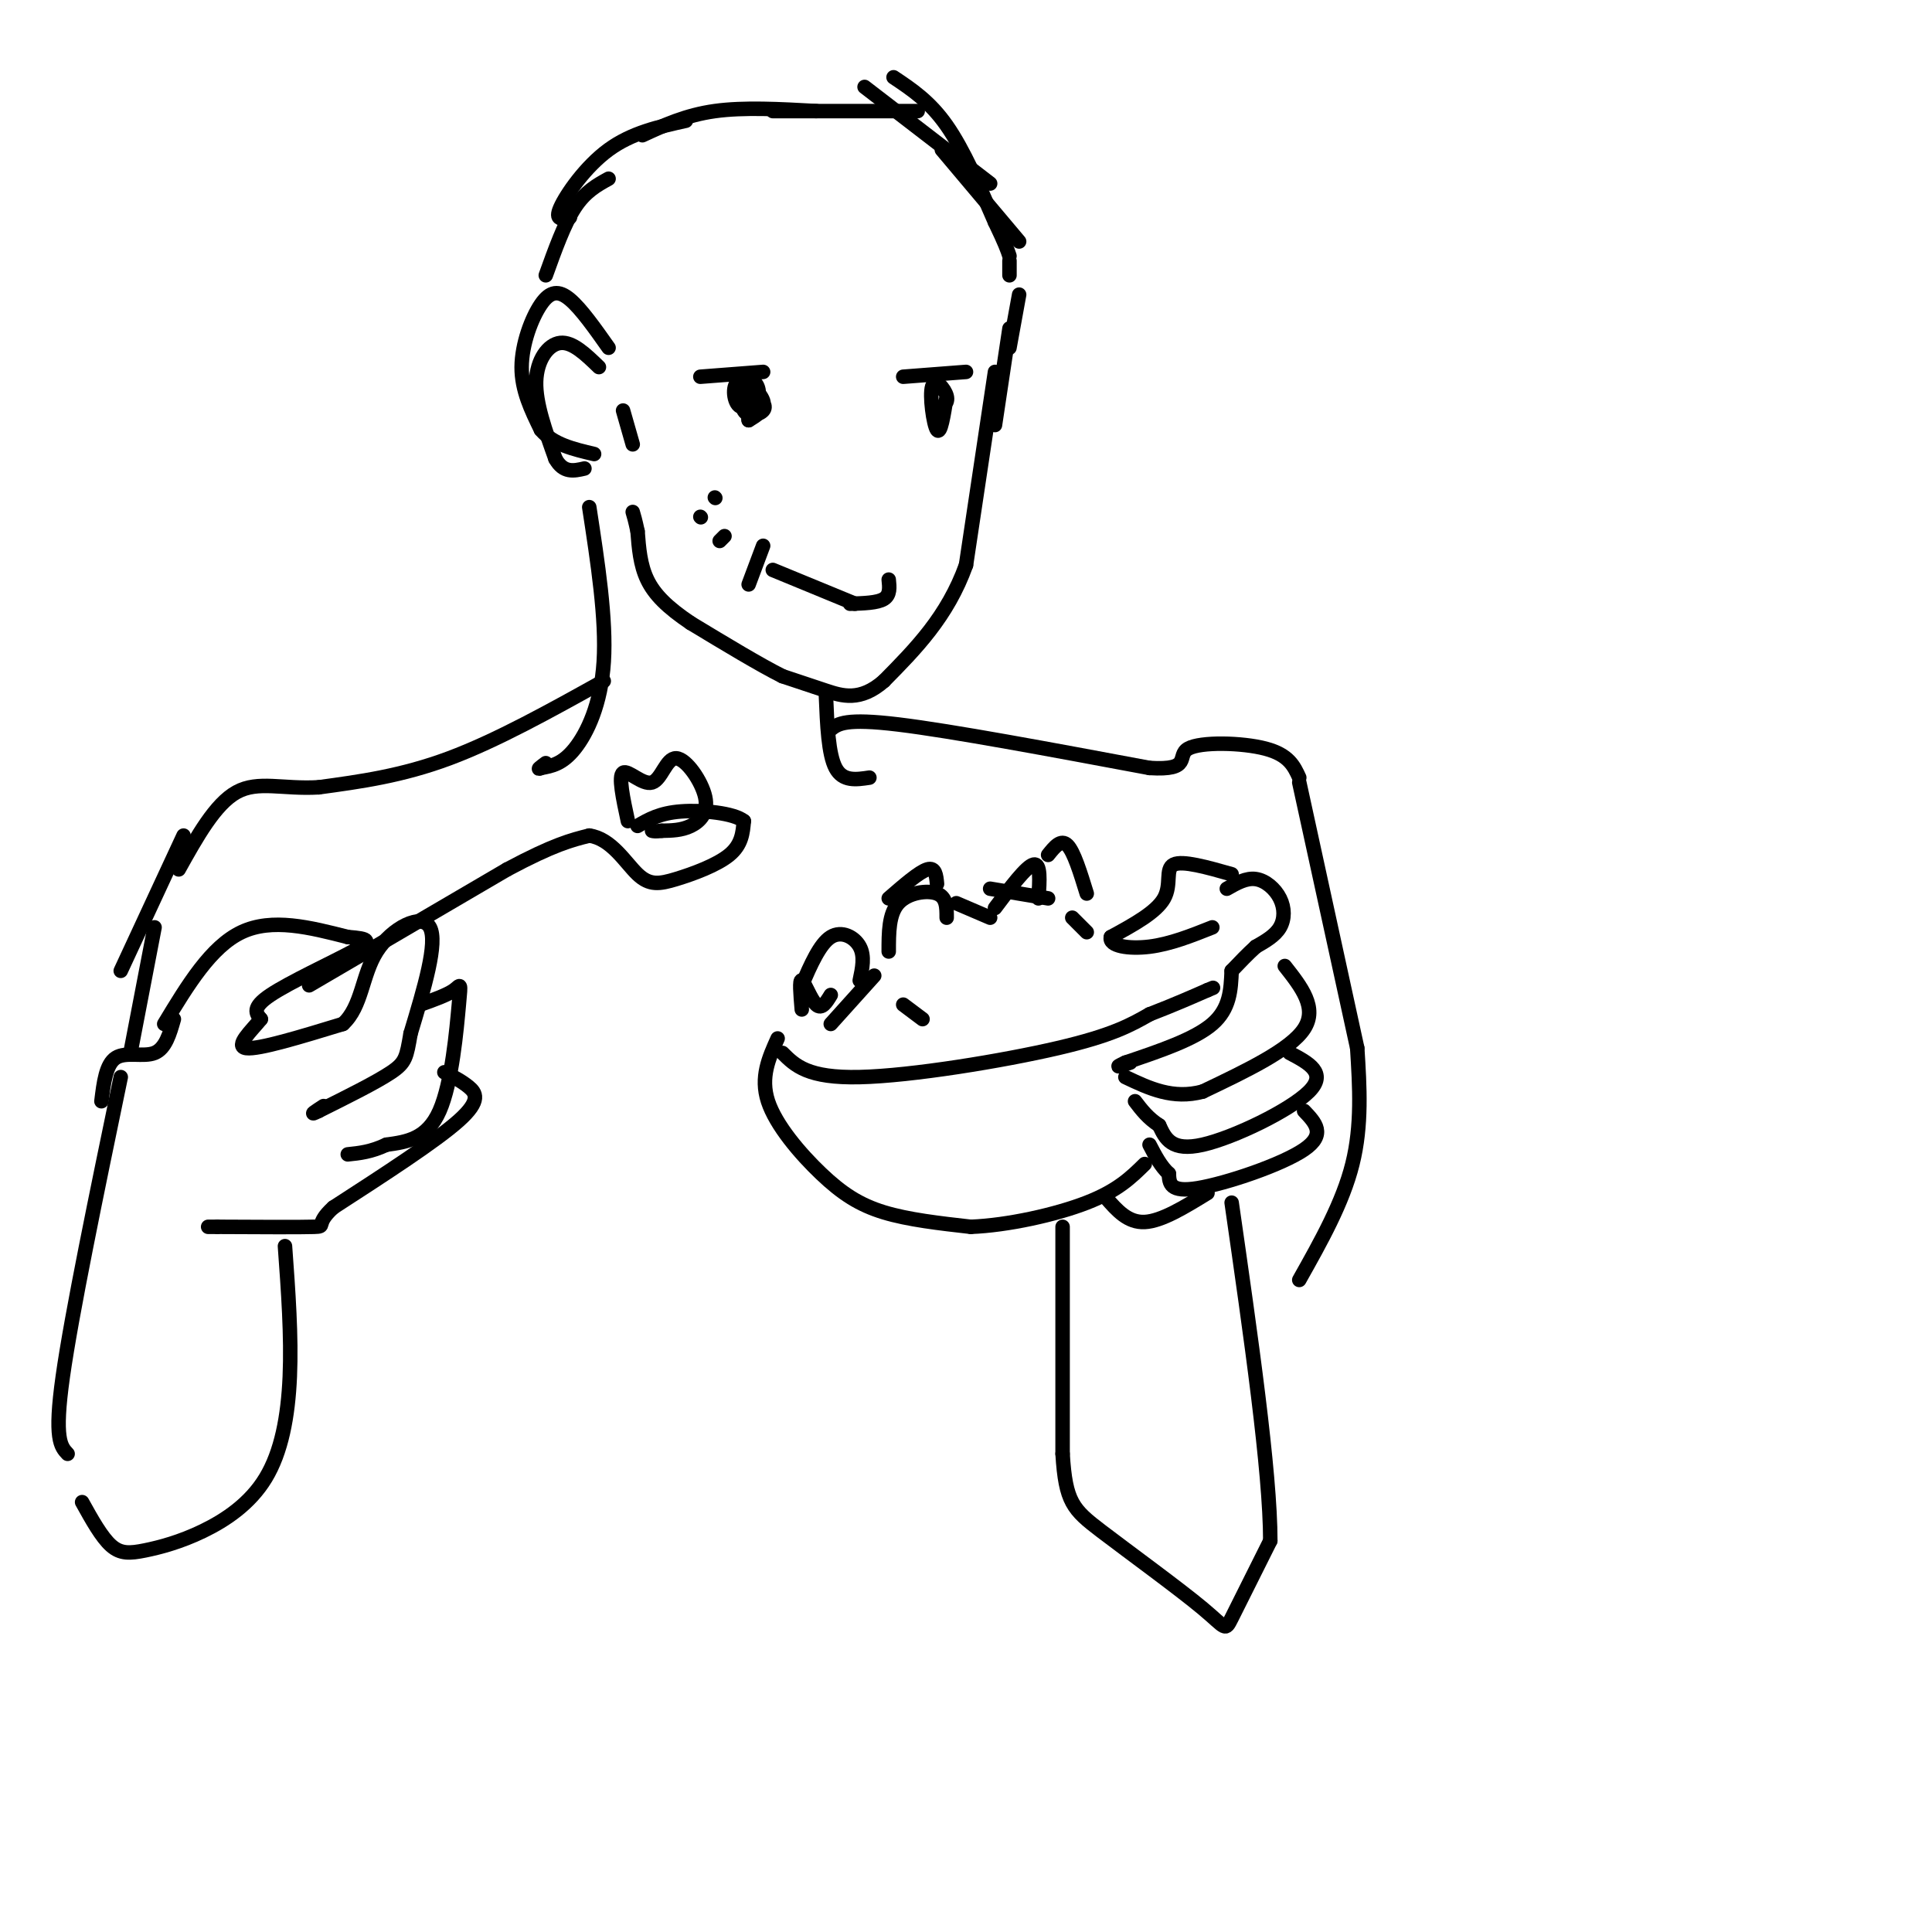<svg viewBox='0 0 400 400' version='1.1' xmlns='http://www.w3.org/2000/svg' xmlns:xlink='http://www.w3.org/1999/xlink'><g fill='none' stroke='rgb(0,0,0)' stroke-width='3' stroke-linecap='round' stroke-linejoin='round'><path d='M185,16c3.750,2.500 7.500,5.000 11,10c3.500,5.000 6.750,12.500 10,20'/><path d='M206,46c2.167,4.500 2.583,5.750 3,7'/><path d='M209,54c0.000,0.000 0.000,3.000 0,3'/><path d='M211,61c0.000,0.000 -2.000,11.000 -2,11'/><path d='M209,68c0.000,0.000 -3.000,20.000 -3,20'/><path d='M206,77c0.000,0.000 -6.000,40.000 -6,40'/><path d='M200,117c-3.833,10.667 -10.417,17.333 -17,24'/><path d='M183,141c-4.911,4.311 -8.689,3.089 -12,2c-3.311,-1.089 -6.156,-2.044 -9,-3'/><path d='M162,140c-4.667,-2.333 -11.833,-6.667 -19,-11'/><path d='M143,129c-4.867,-3.267 -7.533,-5.933 -9,-9c-1.467,-3.067 -1.733,-6.533 -2,-10'/><path d='M132,110c-0.500,-2.333 -0.750,-3.167 -1,-4'/><path d='M124,76c-2.733,-2.644 -5.467,-5.289 -8,-5c-2.533,0.289 -4.867,3.511 -5,8c-0.133,4.489 1.933,10.244 4,16'/><path d='M115,95c1.667,3.000 3.833,2.500 6,2'/><path d='M171,144c0.250,6.083 0.500,12.167 2,15c1.500,2.833 4.250,2.417 7,2'/><path d='M122,105c1.778,11.600 3.556,23.200 3,32c-0.556,8.800 -3.444,14.800 -6,18c-2.556,3.200 -4.778,3.600 -7,4'/><path d='M112,159c-1.000,0.500 0.000,-0.250 1,-1'/><path d='M172,151c1.500,-1.167 3.000,-2.333 14,-1c11.000,1.333 31.500,5.167 52,9'/><path d='M238,159c8.988,0.560 5.458,-2.542 8,-4c2.542,-1.458 11.155,-1.274 16,0c4.845,1.274 5.923,3.637 7,6'/><path d='M125,141c-11.083,6.167 -22.167,12.333 -32,16c-9.833,3.667 -18.417,4.833 -27,6'/><path d='M66,163c-7.444,0.444 -12.556,-1.444 -17,1c-4.444,2.444 -8.222,9.222 -12,16'/><path d='M162,218c2.622,2.622 5.244,5.244 16,5c10.756,-0.244 29.644,-3.356 41,-6c11.356,-2.644 15.178,-4.822 19,-7'/><path d='M238,210c5.167,-2.000 8.583,-3.500 12,-5'/><path d='M250,205c2.000,-0.833 1.000,-0.417 0,0'/><path d='M255,181c-5.089,-1.444 -10.178,-2.889 -12,-2c-1.822,0.889 -0.378,4.111 -2,7c-1.622,2.889 -6.311,5.444 -11,8'/><path d='M230,194c-0.511,1.867 3.711,2.533 8,2c4.289,-0.533 8.644,-2.267 13,-4'/><path d='M254,184c2.000,-1.143 4.000,-2.286 6,-2c2.000,0.286 4.000,2.000 5,4c1.000,2.000 1.000,4.286 0,6c-1.000,1.714 -3.000,2.857 -5,4'/><path d='M260,196c-1.667,1.500 -3.333,3.250 -5,5'/><path d='M255,201c-0.167,3.917 -0.333,7.833 -4,11c-3.667,3.167 -10.833,5.583 -18,8'/><path d='M233,220c-2.833,1.333 -0.917,0.667 1,0'/><path d='M266,200c3.417,4.333 6.833,8.667 4,13c-2.833,4.333 -11.917,8.667 -21,13'/><path d='M249,226c-6.167,1.667 -11.083,-0.667 -16,-3'/><path d='M267,218c3.933,2.067 7.867,4.133 4,8c-3.867,3.867 -15.533,9.533 -22,11c-6.467,1.467 -7.733,-1.267 -9,-4'/><path d='M240,233c-2.333,-1.500 -3.667,-3.250 -5,-5'/><path d='M270,230c2.311,2.422 4.622,4.844 0,8c-4.622,3.156 -16.178,7.044 -22,8c-5.822,0.956 -5.911,-1.022 -6,-3'/><path d='M242,243c-1.667,-1.500 -2.833,-3.750 -4,-6'/><path d='M34,212c4.833,-8.000 9.667,-16.000 16,-19c6.333,-3.000 14.167,-1.000 22,1'/><path d='M72,194c4.619,0.357 5.167,0.750 1,3c-4.167,2.250 -13.048,6.357 -17,9c-3.952,2.643 -2.976,3.821 -2,5'/><path d='M54,211c-1.867,2.333 -5.533,5.667 -3,6c2.533,0.333 11.267,-2.333 20,-5'/><path d='M71,212c3.976,-3.607 3.917,-10.125 7,-15c3.083,-4.875 9.310,-8.107 11,-5c1.690,3.107 -1.155,12.554 -4,22'/><path d='M85,214c-0.844,4.844 -0.956,5.956 -4,8c-3.044,2.044 -9.022,5.022 -15,8'/><path d='M66,230c-2.333,1.167 -0.667,0.083 1,-1'/><path d='M87,208c2.792,-0.994 5.583,-1.988 7,-3c1.417,-1.012 1.458,-2.042 1,3c-0.458,5.042 -1.417,16.155 -4,22c-2.583,5.845 -6.792,6.423 -11,7'/><path d='M80,237c-3.167,1.500 -5.583,1.750 -8,2'/><path d='M92,222c1.756,0.889 3.511,1.778 5,3c1.489,1.222 2.711,2.778 -2,7c-4.711,4.222 -15.356,11.111 -26,18'/><path d='M69,250c-4.044,3.689 -1.156,3.911 -4,4c-2.844,0.089 -11.422,0.044 -20,0'/><path d='M45,254c-3.333,0.000 -1.667,0.000 0,0'/><path d='M36,211c-0.867,3.044 -1.733,6.089 -4,7c-2.267,0.911 -5.933,-0.311 -8,1c-2.067,1.311 -2.533,5.156 -3,9'/><path d='M64,204c0.000,0.000 41.000,-24.000 41,-24'/><path d='M105,180c9.667,-5.167 13.333,-6.083 17,-7'/><path d='M122,173c4.576,0.611 7.515,5.638 10,8c2.485,2.362 4.515,2.059 8,1c3.485,-1.059 8.424,-2.874 11,-5c2.576,-2.126 2.788,-4.563 3,-7'/><path d='M154,170c-2.022,-1.667 -8.578,-2.333 -13,-2c-4.422,0.333 -6.711,1.667 -9,3'/><path d='M161,215c-1.810,4.018 -3.619,8.036 -2,13c1.619,4.964 6.667,10.875 11,15c4.333,4.125 7.952,6.464 13,8c5.048,1.536 11.524,2.268 18,3'/><path d='M201,254c7.600,-0.289 17.600,-2.511 24,-5c6.400,-2.489 9.200,-5.244 12,-8'/><path d='M166,204c1.867,-4.289 3.733,-8.578 6,-10c2.267,-1.422 4.933,0.022 6,2c1.067,1.978 0.533,4.489 0,7'/><path d='M184,197c0.000,-3.889 0.000,-7.778 2,-10c2.000,-2.222 6.000,-2.778 8,-2c2.000,0.778 2.000,2.889 2,5'/><path d='M206,188c3.250,-4.333 6.500,-8.667 8,-9c1.500,-0.333 1.250,3.333 1,7'/><path d='M184,186c3.167,-2.750 6.333,-5.500 8,-6c1.667,-0.500 1.833,1.250 2,3'/><path d='M217,177c1.333,-1.667 2.667,-3.333 4,-2c1.333,1.333 2.667,5.667 4,10'/><path d='M172,212c0.000,0.000 9.000,-10.000 9,-10'/><path d='M187,208c0.000,0.000 4.000,3.000 4,3'/><path d='M38,173c0.000,0.000 -13.000,28.000 -13,28'/><path d='M250,247c-4.750,2.917 -9.500,5.833 -13,6c-3.500,0.167 -5.750,-2.417 -8,-5'/><path d='M160,118c0.000,0.000 17.000,7.000 17,7'/><path d='M155,121c0.000,0.000 3.000,-8.000 3,-8'/><path d='M176,125c2.833,-0.083 5.667,-0.167 7,-1c1.333,-0.833 1.167,-2.417 1,-4'/><path d='M145,107c0.000,0.000 0.100,0.100 0.1,0.1'/><path d='M148,103c0.000,0.000 0.100,0.100 0.1,0.1'/><path d='M126,72c-2.845,-4.030 -5.690,-8.060 -8,-10c-2.310,-1.940 -4.083,-1.792 -6,1c-1.917,2.792 -3.976,8.226 -4,13c-0.024,4.774 1.988,8.887 4,13'/><path d='M112,89c2.500,3.000 6.750,4.000 11,5'/><path d='M129,85c0.000,0.000 2.000,7.000 2,7'/><path d='M113,57c1.917,-5.333 3.833,-10.667 6,-14c2.167,-3.333 4.583,-4.667 7,-6'/><path d='M118,45c-1.600,0.356 -3.200,0.711 -2,-2c1.200,-2.711 5.200,-8.489 10,-12c4.800,-3.511 10.400,-4.756 16,-6'/><path d='M133,28c4.500,-2.083 9.000,-4.167 15,-5c6.000,-0.833 13.500,-0.417 21,0'/><path d='M160,23c0.000,0.000 30.000,0.000 30,0'/><path d='M179,18c0.000,0.000 26.000,20.000 26,20'/><path d='M195,31c0.000,0.000 16.000,19.000 16,19'/><path d='M269,162c0.000,0.000 12.000,55.000 12,55'/><path d='M220,254c0.000,0.000 0.000,47.000 0,47'/><path d='M220,301c0.609,10.008 2.132,11.528 8,16c5.868,4.472 16.080,11.896 21,16c4.920,4.104 4.549,4.887 6,2c1.451,-2.887 4.726,-9.443 8,-16'/><path d='M263,319c0.000,-14.333 -4.000,-42.167 -8,-70'/><path d='M281,217c0.500,8.000 1.000,16.000 -1,24c-2.000,8.000 -6.500,16.000 -11,24'/><path d='M25,223c-5.083,24.500 -10.167,49.000 -12,62c-1.833,13.000 -0.417,14.500 1,16'/><path d='M59,258c0.679,9.336 1.359,18.673 1,27c-0.359,8.327 -1.756,15.646 -5,21c-3.244,5.354 -8.333,8.744 -13,11c-4.667,2.256 -8.910,3.376 -12,4c-3.090,0.624 -5.026,0.750 -7,-1c-1.974,-1.750 -3.987,-5.375 -6,-9'/><path d='M149,112c0.000,0.000 1.000,-1.000 1,-1'/><path d='M187,78c0.000,0.000 13.000,-1.000 13,-1'/><path d='M196,82c-0.631,4.018 -1.262,8.036 -2,7c-0.738,-1.036 -1.583,-7.125 -1,-9c0.583,-1.875 2.595,0.464 3,2c0.405,1.536 -0.798,2.268 -2,3'/><path d='M194,85c-0.333,0.500 -0.167,0.250 0,0'/><path d='M145,78c0.000,0.000 13.000,-1.000 13,-1'/><path d='M157,82c0.882,1.069 1.764,2.139 1,3c-0.764,0.861 -3.173,1.515 -4,0c-0.827,-1.515 -0.071,-5.199 1,-6c1.071,-0.801 2.458,1.283 2,3c-0.458,1.717 -2.762,3.069 -4,2c-1.238,-1.069 -1.410,-4.557 0,-5c1.410,-0.443 4.403,2.159 5,4c0.597,1.841 -1.201,2.920 -3,4'/><path d='M155,87c-0.289,-1.111 0.489,-5.889 1,-7c0.511,-1.111 0.756,1.444 1,4'/><path d='M130,170c-1.003,-4.657 -2.006,-9.315 -1,-10c1.006,-0.685 4.021,2.601 6,2c1.979,-0.601 2.922,-5.089 5,-5c2.078,0.089 5.290,4.755 6,8c0.710,3.245 -1.083,5.070 -3,6c-1.917,0.930 -3.959,0.965 -6,1'/><path d='M137,172c-1.333,0.167 -1.667,0.083 -2,0'/><path d='M198,187c0.000,0.000 7.000,3.000 7,3'/><path d='M205,184c0.000,0.000 12.000,2.000 12,2'/><path d='M222,190c0.000,0.000 3.000,3.000 3,3'/><path d='M172,206c-0.933,1.533 -1.867,3.067 -3,2c-1.133,-1.067 -2.467,-4.733 -3,-5c-0.533,-0.267 -0.267,2.867 0,6'/><path d='M32,192c0.000,0.000 -5.000,26.000 -5,26'/></g>
</svg>